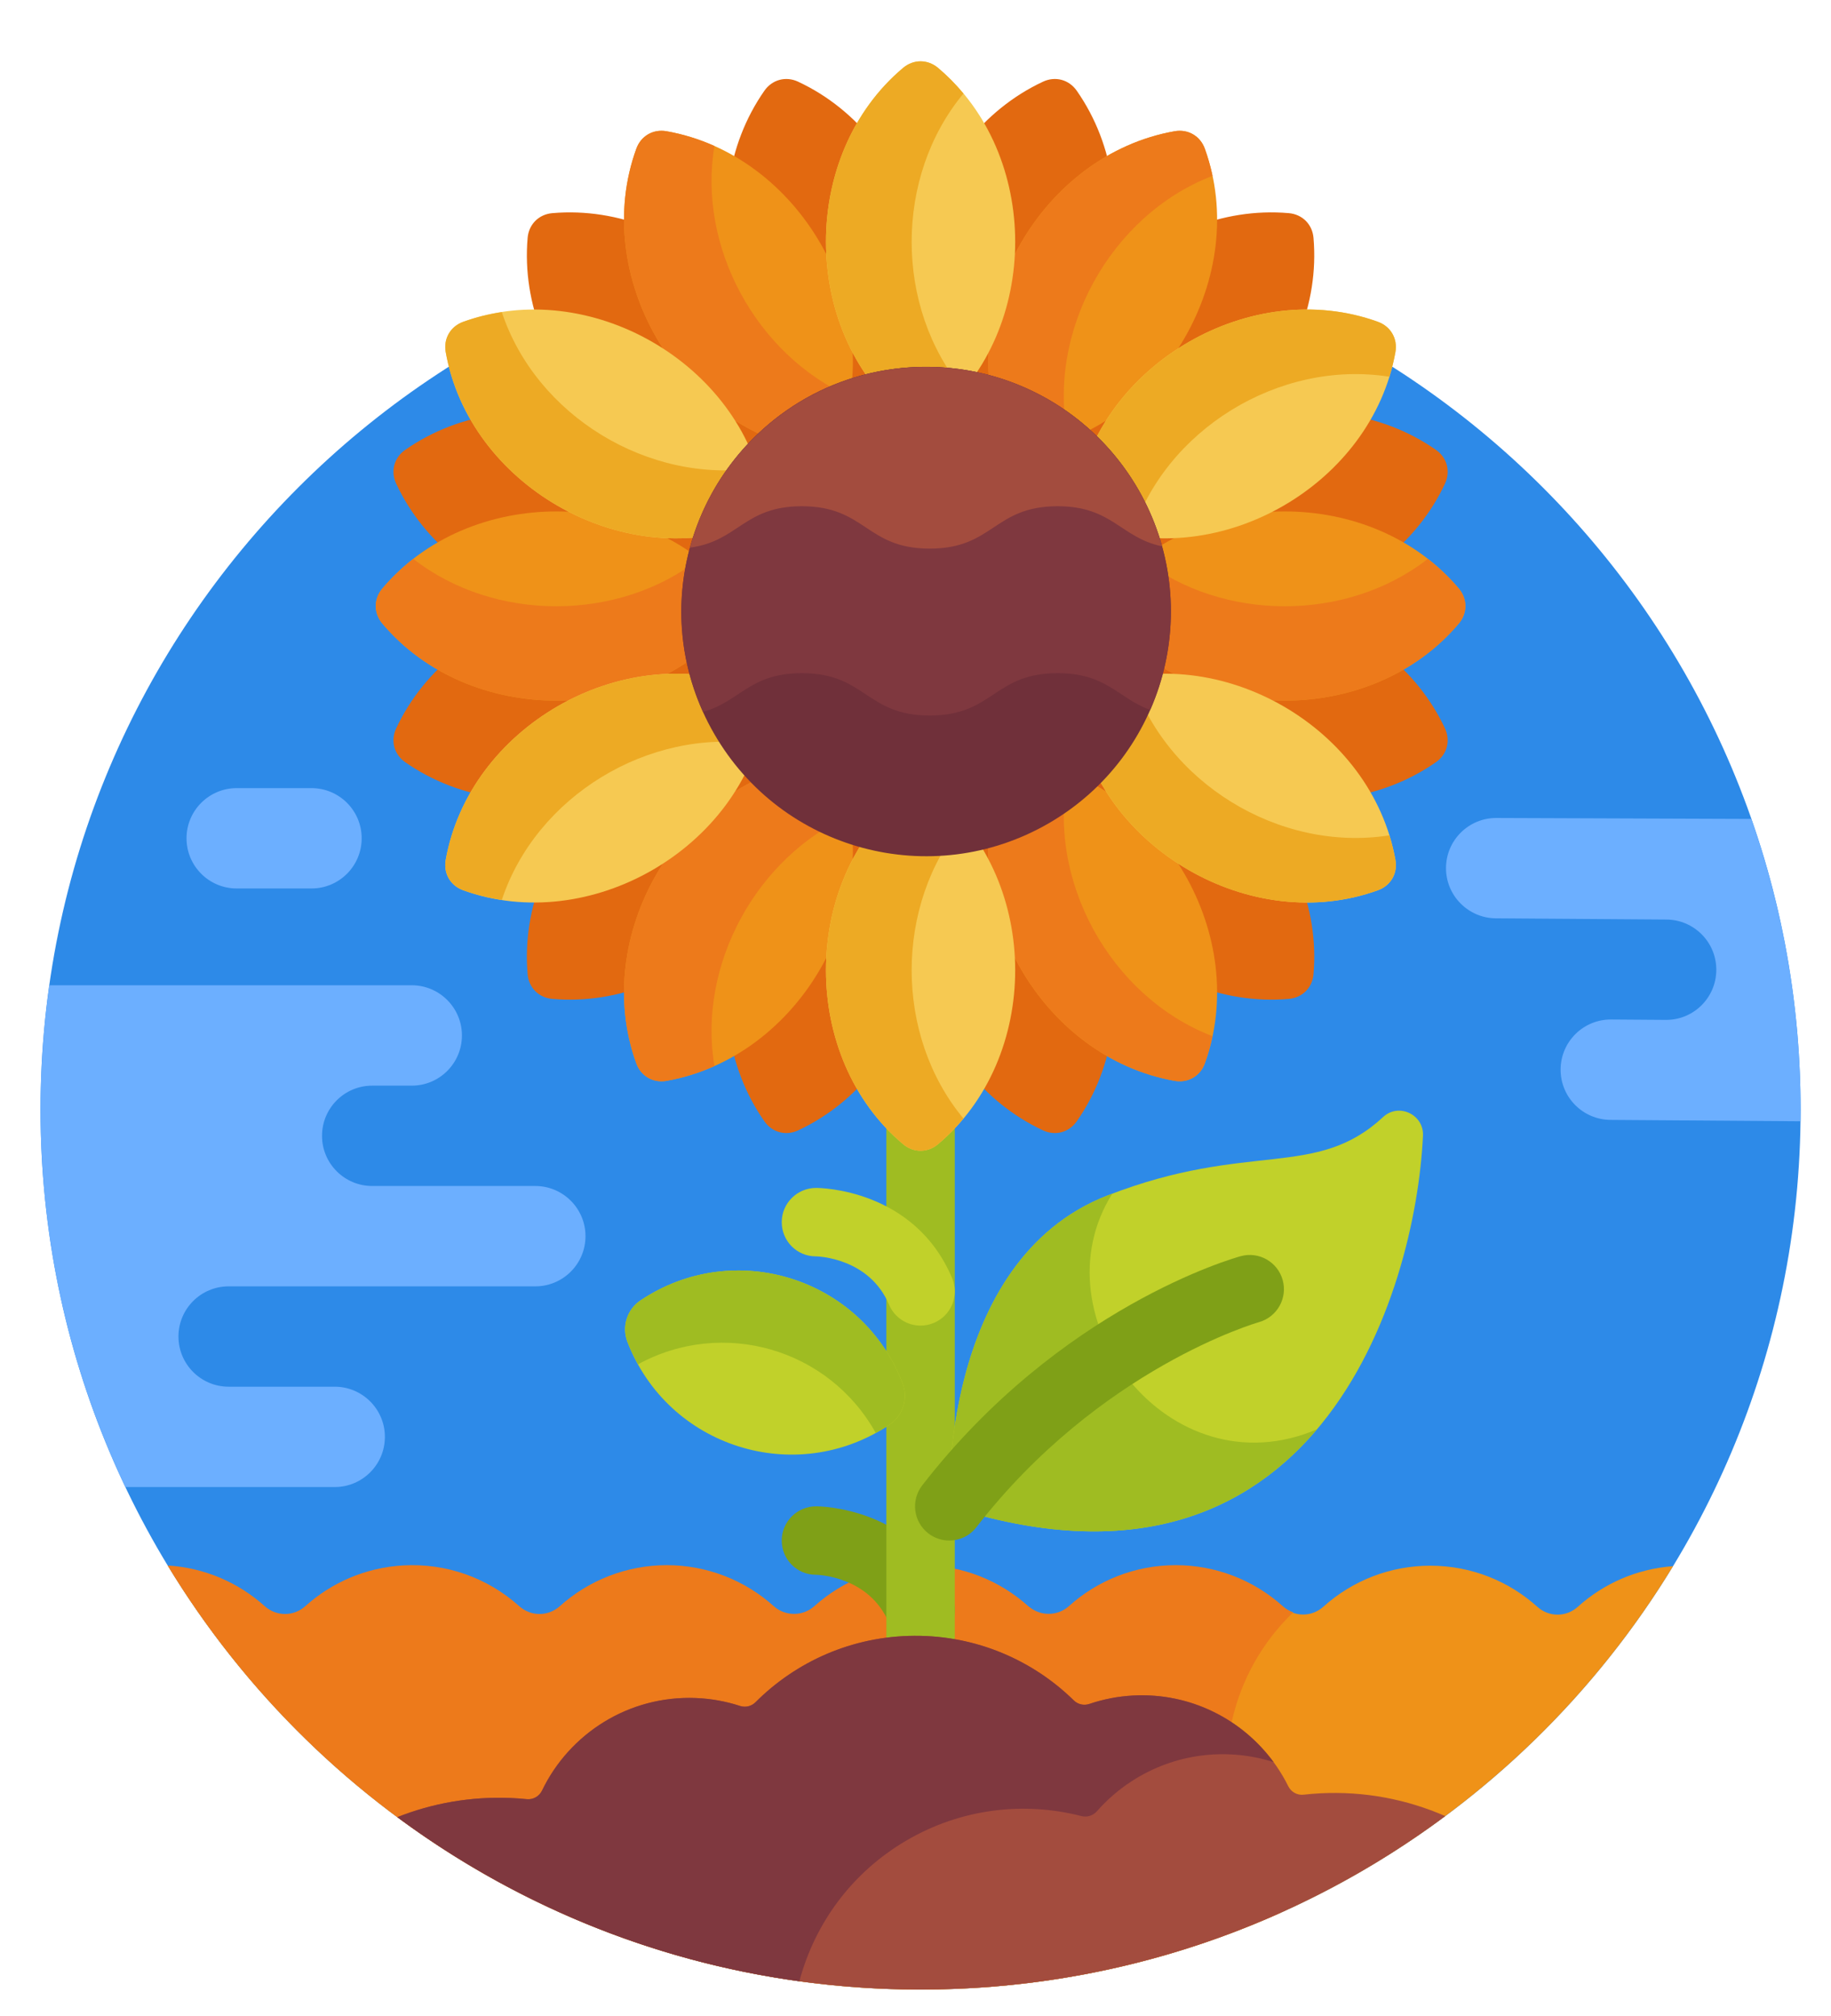 <svg data-bx-workspace="master" xmlns="http://www.w3.org/2000/svg" xmlns:bx="https://boxy-svg.com" width="100%" height="100%" viewBox="0 0 121.637 133.969"><defs></defs><g transform="matrix(0.188, 0, 0, 0.188, -3.061, 4.324)" data-uid="o_f77h72nk1_128"><path d="m467.773 278.363c0 129.035-104.602 233.637-233.637 233.637-129.035 0-233.637-104.602-233.637-233.637 0-129.035 104.602-233.637 233.637-233.637 129.035 0 233.637 104.602 233.637 233.637zm0 0" fill="#2d8ae8" transform="matrix(1.331, 0, 0, 1.331, 29.941, -1.331)" data-uid="o_f77h72nk1_71"></path><path d="m433.906 399.582c-9.566.691-18.395 4.57-25.293 10.793-3.066 2.766-7.656 2.766-10.723 0-7.523-6.789-17.488-10.922-28.418-10.922h-.004c-10.52 0-20.586 3.867-28.379 10.879-3.098 2.785-7.715 2.785-10.812 0-7.734-6.961-17.828-10.879-28.375-10.879h-.004c-10.91 0-20.855 4.117-28.375 10.879-2.957 2.656-7.453 2.715-10.508.23-.098-.082-.211-.145-.305-.23-7.523-6.762-17.469-10.879-28.379-10.879-10.762 0-20.773 4.055-28.379 10.879-3.051 2.746-7.762 2.746-10.812 0-7.68-6.91-17.75-10.879-28.379-10.879-10.754 0-20.816 4.078-28.379 10.879-3.098 2.785-7.719 2.785-10.812 0-8.477-7.594-19.43-11.445-30.754-10.809-9.977.551-19.031 4.539-26.004 10.809-3.094 2.785-7.715 2.785-10.812 0-6.887-6.195-15.816-10.16-25.652-10.785 40.98 67.418 115.125 112.453 199.789 112.453 84.648 0 158.785-45.02 199.77-112.418zm0 0" fill="#ef9218" transform="matrix(1.331, 0, 0, 1.331, 29.941, -1.331)" data-uid="o_f77h72nk1_72"></path><path d="m330.277 410.188c-7.734-6.957-17.828-10.879-28.375-10.879h-.004c-10.91 0-20.855 4.117-28.375 10.879-2.957 2.66-7.453 2.719-10.508.23-.098-.082-.211-.141-.305-.23-7.523-6.762-17.469-10.879-28.379-10.879-10.762 0-20.773 4.059-28.379 10.879-3.051 2.746-7.762 2.746-10.812 0-7.68-6.91-17.75-10.879-28.379-10.879-10.754 0-20.816 4.082-28.379 10.879-3.098 2.785-7.719 2.785-10.812 0-8.477-7.594-19.43-11.445-30.754-10.809-9.977.551-19.031 4.539-26.004 10.809-3.094 2.785-7.715 2.785-10.812 0-6.91-6.211-15.871-10.184-25.742-10.789 40.961 67.5 115.152 112.602 199.879 112.602 34.113 0 66.52-7.316 95.734-20.457-20.172-22.758-19.363-57.961 3.195-79.715-1-.344-1.953-.887-2.789-1.641zm0 0" fill="#ed7a1b" transform="matrix(1.331, 0, 0, 1.331, 29.941, -1.331)" data-uid="o_f77h72nk1_73"></path><path d="m234.141 420.242c-3.547 0-6.914-2.086-8.375-5.559-5.246-12.426-18.867-12.816-19.441-12.824-5.02 0-9.047-4.07-9.047-9.086 0-5.02 4.105-9.086 9.125-9.086 1.062 0 26.121.27 36.105 23.934 1.949 4.625-.219 9.953-4.84 11.902-1.152.488-2.352.719-3.527.719zm0 0" fill="#7fa017" transform="matrix(1.331, 0, 0, 1.331, 29.941, -1.331)" data-uid="o_f77h72nk1_74"></path><path d="m225.051 250.18v193.398c0 5.02 4.066 9.086 9.086 9.086s9.086-4.066 9.086-9.086c0-9.215 0-187.676 0-193.398zm0 0" fill="#9fbc22" transform="matrix(1.331, 0, 0, 1.331, 29.941, -1.331)" data-uid="o_f77h72nk1_75"></path><path d="m234.141 335.703c-3.547 0-6.914-2.086-8.375-5.559-5.246-12.426-18.867-12.816-19.441-12.828-5.02 0-9.047-4.066-9.047-9.086s4.105-9.086 9.125-9.086c1.062 0 26.121.273 36.105 23.938 1.949 4.625-.219 9.953-4.84 11.902-1.152.488-2.352.719-3.527.719zm0 0" fill="#c1d12a" transform="matrix(1.331, 0, 0, 1.331, 29.941, -1.331)" data-uid="o_f77h72nk1_76"></path><path d="m94.906 177.152c-1.52 3.258-.551 6.879 2.398 8.938 29.266 20.469 74.164 8.383 89.246-23.91 1.523-3.262.551-6.883-2.395-8.941-29.27-20.469-74.164-8.383-89.25 23.914zm0 0" fill="#e26910" transform="matrix(1.331, 0, 0, 1.331, 29.941, -1.331)" data-uid="o_f77h72nk1_78"></path><path d="m281.723 127.094c-1.523 3.258-.551 6.883 2.395 8.941 29.27 20.469 74.164 8.383 89.25-23.914 1.523-3.258.551-6.879-2.395-8.941-29.27-20.469-74.168-8.383-89.25 23.914zm0 0" fill="#e26910" transform="matrix(1.331, 0, 0, 1.331, 29.941, -1.331)" data-uid="o_f77h72nk1_79"></path><path d="m192.68 281.469c2.062 2.949 5.684 3.918 8.941 2.398 32.359-15.117 44.34-60.039 23.914-89.25-2.059-2.945-5.684-3.918-8.941-2.395-32.359 15.113-44.34 60.035-23.914 89.246zm0 0" fill="#e26910" transform="matrix(1.331, 0, 0, 1.331, 29.941, -1.331)" data-uid="o_f77h72nk1_80"></path><path d="m242.738 94.652c2.062 2.949 5.684 3.918 8.941 2.398 32.359-15.113 44.34-60.039 23.914-89.25-2.062-2.945-5.684-3.918-8.941-2.395-32.359 15.113-44.344 60.035-23.914 89.246zm0 0" fill="#e26910" transform="matrix(1.331, 0, 0, 1.331, 29.941, -1.331)" data-uid="o_f77h72nk1_81"></path><path d="m331.91 248.953c3.582-.309 6.234-2.961 6.543-6.543 3.094-35.582-29.82-68.418-65.332-65.336-3.582.312-6.234 2.965-6.547 6.547-3.09 35.578 29.824 68.418 65.336 65.332zm0 0" fill="#e26910" transform="matrix(1.331, 0, 0, 1.331, 29.941, -1.331)" data-uid="o_f77h72nk1_82"></path><path d="m195.152 112.195c3.582-.312 6.234-2.961 6.543-6.543 3.094-35.582-29.82-68.422-65.332-65.336-3.582.312-6.234 2.965-6.547 6.547-3.09 35.578 29.824 68.418 65.336 65.332zm0 0" fill="#e26910" transform="matrix(1.331, 0, 0, 1.331, 29.941, -1.331)" data-uid="o_f77h72nk1_83"></path><path d="m97.305 103.18c-2.949 2.062-3.918 5.684-2.398 8.941 15.113 32.359 60.039 44.34 89.25 23.914 2.945-2.062 3.914-5.684 2.395-8.941-15.113-32.359-60.035-44.344-89.246-23.914zm0 0" fill="#e26910" transform="matrix(1.331, 0, 0, 1.331, 29.941, -1.331)" data-uid="o_f77h72nk1_84"></path><path d="m284.117 153.238c-2.945 2.059-3.914 5.68-2.395 8.941 15.113 32.359 60.039 44.34 89.25 23.91 2.945-2.059 3.914-5.68 2.395-8.938-15.113-32.359-60.039-44.344-89.25-23.914zm0 0" fill="#e26910" transform="matrix(1.331, 0, 0, 1.331, 29.941, -1.331)" data-uid="o_f77h72nk1_85"></path><path d="m129.816 242.41c.312 3.582 2.965 6.234 6.547 6.543 35.582 3.09 68.418-29.824 65.332-65.332-.309-3.582-2.961-6.234-6.543-6.547-35.582-3.09-68.422 29.824-65.336 65.336zm0 0" fill="#e26910" transform="matrix(1.331, 0, 0, 1.331, 29.941, -1.331)" data-uid="o_f77h72nk1_86"></path><path d="m266.574 105.652c.312 3.582 2.965 6.23 6.547 6.543 35.582 3.09 68.418-29.824 65.332-65.332-.309-3.582-2.961-6.234-6.543-6.547-35.578-3.09-68.418 29.824-65.336 65.336zm0 0" fill="#e26910" transform="matrix(1.331, 0, 0, 1.331, 29.941, -1.331)" data-uid="o_f77h72nk1_87"></path><path d="m266.652 283.863c3.258 1.523 6.879.551 8.941-2.395 20.469-29.27 8.383-74.164-23.914-89.246-3.258-1.523-6.879-.555-8.941 2.395-20.469 29.266-8.383 74.164 23.914 89.246zm0 0" fill="#e26910" transform="matrix(1.331, 0, 0, 1.331, 29.941, -1.331)" data-uid="o_f77h72nk1_88"></path><path d="m216.594 97.051c3.258 1.52 6.883.551 8.941-2.398 20.469-29.27 8.383-74.164-23.914-89.246-3.258-1.523-6.879-.551-8.941 2.395-20.465 29.27-8.383 74.164 23.914 89.25zm0 0" fill="#e26910" transform="matrix(1.331, 0, 0, 1.331, 29.941, -1.331)" data-uid="o_f77h72nk1_89"></path><path d="m91.234 140.008c-2.312 2.75-2.312 6.504 0 9.258 22.977 27.344 69.469 27.289 92.398 0 2.312-2.754 2.312-6.504 0-9.258-22.973-27.344-69.469-27.293-92.398 0zm0 0" fill="#ef9218" transform="matrix(1.331, 0, 0, 1.331, 29.941, -1.331)" data-uid="o_f77h72nk1_90"></path><path d="m175.406 132.121c-21.535 16.762-54.383 16.789-75.941 0-2.977 2.316-5.746 4.934-8.227 7.887-2.312 2.75-2.312 6.504 0 9.258 22.973 27.344 69.465 27.289 92.395 0 2.312-2.754 2.312-6.504 0-9.258-2.484-2.957-5.254-5.57-8.227-7.887zm0 0" fill="#ed7a1b" transform="matrix(1.331, 0, 0, 1.331, 29.941, -1.331)" data-uid="o_f77h72nk1_91"></path><path d="m284.641 140.008c-2.312 2.75-2.312 6.504 0 9.258 22.977 27.344 69.469 27.289 92.398 0 2.312-2.754 2.312-6.504 0-9.258-22.973-27.344-69.469-27.293-92.398 0zm0 0" fill="#ef9218" transform="matrix(1.331, 0, 0, 1.331, 29.941, -1.331)" data-uid="o_f77h72nk1_92"></path><path d="m368.809 132.121c-21.531 16.762-54.383 16.789-75.941 0-2.973 2.316-5.746 4.934-8.227 7.887-2.312 2.75-2.312 6.504 0 9.258 22.973 27.344 69.469 27.289 92.398 0 2.312-2.754 2.312-6.504 0-9.258-2.484-2.957-5.254-5.57-8.23-7.887zm0 0" fill="#ed7a1b" transform="matrix(1.331, 0, 0, 1.331, 29.941, -1.331)" data-uid="o_f77h72nk1_93"></path><path d="m204.875 186.059c3.543-.625 6.789 1.25 8.016 4.629 12.195 33.57-11.098 73.805-46.195 80.02-3.543.625-6.789-1.25-8.016-4.629-12.195-33.57 11.098-73.809 46.195-80.02zm0 0" fill="#ef9218" transform="matrix(1.331, 0, 0, 1.331, 29.941, -1.331)" data-uid="o_f77h72nk1_94"></path><path d="m179.41 266.785c-4.016 1.797-8.27 3.133-12.715 3.922-3.543.625-6.789-1.25-8.016-4.629-12.195-33.57 11.098-73.809 46.195-80.02 3.543-.625 6.789 1.25 8.02 4.629 1.133 3.125 1.961 6.309 2.5 9.516-24.758 11.062-40.5 39.699-35.984 66.582zm0 0" fill="#ed7a1b" transform="matrix(1.331, 0, 0, 1.331, 29.941, -1.331)" data-uid="o_f77h72nk1_95"></path><path d="m255.383 98.582c1.227 3.379 4.473 5.254 8.016 4.629 35.168-6.223 58.367-46.516 46.195-80.02-1.227-3.379-4.473-5.254-8.016-4.625-35.168 6.223-58.371 46.512-46.195 80.016zm0 0" fill="#ef9218" transform="matrix(1.331, 0, 0, 1.331, 29.941, -1.331)" data-uid="o_f77h72nk1_96"></path><path d="m311.641 30.414c-.516-2.43-1.184-4.844-2.043-7.219-1.23-3.383-4.477-5.258-8.02-4.629-35.168 6.223-58.367 46.516-46.195 80.016 1.227 3.383 4.477 5.258 8.016 4.629 3.445-.609 6.77-1.555 9.965-2.781-6.043-28.473 11.188-59.621 38.277-70.016zm0 0" fill="#ed7a1b" transform="matrix(1.331, 0, 0, 1.331, 29.941, -1.331)" data-uid="o_f77h72nk1_97"></path><path d="m255.383 190.688c1.227-3.379 4.473-5.254 8.016-4.629 35.168 6.223 58.367 46.516 46.195 80.02-1.227 3.379-4.473 5.254-8.016 4.629-35.168-6.223-58.371-46.516-46.195-80.02zm0 0" fill="#ef9218" transform="matrix(1.331, 0, 0, 1.331, 29.941, -1.331)" data-uid="o_f77h72nk1_98"></path><path d="m311.641 258.855c-.516 2.434-1.184 4.844-2.043 7.223-1.23 3.379-4.477 5.254-8.02 4.629-35.168-6.223-58.367-46.516-46.195-80.02 1.227-3.379 4.477-5.254 8.016-4.629 3.445.609 6.77 1.559 9.965 2.781-6.043 28.477 11.188 59.621 38.277 70.016zm0 0" fill="#ed7a1b" transform="matrix(1.331, 0, 0, 1.331, 29.941, -1.331)" data-uid="o_f77h72nk1_99"></path><path d="m204.875 103.211c3.543.629 6.789-1.25 8.016-4.629 12.195-33.566-11.098-73.805-46.195-80.016-3.543-.629-6.789 1.25-8.016 4.629-12.195 33.566 11.098 73.805 46.195 80.016zm0 0" fill="#ef9218" transform="matrix(1.331, 0, 0, 1.331, 29.941, -1.331)" data-uid="o_f77h72nk1_100"></path><path d="m179.41 22.484c-4.016-1.797-8.27-3.133-12.715-3.918-3.543-.629-6.789 1.246-8.016 4.625-12.195 33.57 11.098 73.809 46.195 80.02 3.543.625 6.789-1.25 8.02-4.629 1.133-3.125 1.961-6.309 2.5-9.516-24.758-11.062-40.5-39.695-35.984-66.582zm0 0" fill="#ed7a1b" transform="matrix(1.331, 0, 0, 1.331, 29.941, -1.331)" data-uid="o_f77h72nk1_101"></path><path d="m112.695 69.176c-3.379 1.23-5.254 4.477-4.629 8.016 6.223 35.172 46.516 58.371 80.02 46.199 3.379-1.227 5.254-4.477 4.625-8.016-6.223-35.168-46.512-58.371-80.016-46.199zm0 0" fill="#f6c952" transform="matrix(1.331, 0, 0, 1.331, 29.941, -1.331)" data-uid="o_f77h72nk1_102"></path><path d="m190.816 107.973c-28.859 4.379-58.754-13.875-67.852-41.375-3.539.535-6.984 1.387-10.27 2.578-3.379 1.23-5.254 4.477-4.629 8.016 6.223 35.156 46.504 58.375 80.02 46.199 3.379-1.227 5.254-4.477 4.629-8.016-.441-2.492-1.094-4.961-1.898-7.402zm0 0" fill="#edaa24" transform="matrix(1.331, 0, 0, 1.331, 29.941, -1.331)" data-uid="o_f77h72nk1_103"></path><path d="m112.695 220.094c-3.379-1.227-5.254-4.477-4.629-8.016 6.223-35.172 46.516-58.371 80.02-46.199 3.379 1.23 5.254 4.477 4.625 8.016-6.223 35.168-46.512 58.371-80.016 46.199zm0 0" fill="#f6c952" transform="matrix(1.331, 0, 0, 1.331, 29.941, -1.331)" data-uid="o_f77h72nk1_104"></path><path d="m190.816 181.301c-28.859-4.379-58.754 13.871-67.852 41.371-3.539-.535-6.984-1.387-10.27-2.578-3.379-1.227-5.254-4.477-4.629-8.016 6.223-35.156 46.504-58.375 80.02-46.199 3.379 1.23 5.254 4.477 4.629 8.016-.441 2.492-1.094 4.965-1.898 7.406zm0 0" fill="#edaa24" transform="matrix(1.331, 0, 0, 1.331, 29.941, -1.331)" data-uid="o_f77h72nk1_105"></path><path d="m275.562 173.895c-.629-3.539 1.246-6.789 4.625-8.016 33.57-12.195 73.809 11.098 80.02 46.199.625 3.539-1.25 6.789-4.629 8.016-33.566 12.195-73.805-11.098-80.016-46.199zm0 0" fill="#f6c952" transform="matrix(1.331, 0, 0, 1.331, 29.941, -1.331)" data-uid="o_f77h72nk1_106"></path><path d="m358.59 205.52c.676 2.168 1.227 4.355 1.617 6.559.625 3.539-1.25 6.789-4.629 8.016-33.566 12.195-73.805-11.098-80.016-46.199-.629-3.539 1.246-6.789 4.625-8.016 3.188-1.156 6.52-1.992 9.945-2.531 8.754 27.992 39.148 46.797 68.457 42.172zm0 0" fill="#edaa24" transform="matrix(1.331, 0, 0, 1.331, 29.941, -1.331)" data-uid="o_f77h72nk1_107"></path><path d="m275.562 115.375c-.629 3.539 1.246 6.789 4.625 8.016 33.57 12.195 73.809-11.098 80.02-46.199.625-3.539-1.25-6.785-4.629-8.016-33.566-12.191-73.805 11.098-80.016 46.199zm0 0" fill="#f6c952" transform="matrix(1.331, 0, 0, 1.331, 29.941, -1.331)" data-uid="o_f77h72nk1_108"></path><path d="m358.59 83.75c.676-2.164 1.227-4.355 1.617-6.559.625-3.539-1.25-6.785-4.629-8.016-33.566-12.195-73.805 11.098-80.016 46.199-.629 3.539 1.246 6.789 4.625 8.016 3.188 1.156 6.52 1.992 9.945 2.531 8.754-27.992 39.148-46.793 68.457-42.172zm0 0" fill="#edaa24" transform="matrix(1.331, 0, 0, 1.331, 29.941, -1.331)" data-uid="o_f77h72nk1_109"></path><path d="m229.508 287.535c2.754 2.316 6.504 2.316 9.258 0 27.344-22.973 27.293-69.465 0-92.395-2.754-2.312-6.504-2.312-9.258 0-27.344 22.973-27.293 69.469 0 92.395zm0 0" fill="#f6c952" transform="matrix(1.331, 0, 0, 1.331, 29.941, -1.331)" data-uid="o_f77h72nk1_110"></path><path d="m229.508 94.129c2.754 2.316 6.504 2.316 9.258 0 27.344-22.973 27.293-69.465 0-92.395-2.754-2.312-6.504-2.312-9.258 0-27.344 22.973-27.293 69.469 0 92.395zm0 0" fill="#f6c952" transform="matrix(1.331, 0, 0, 1.331, 29.941, -1.331)" data-uid="o_f77h72nk1_111"></path><path d="m245.516 201.961c-2.07-2.492-4.324-4.781-6.75-6.82-2.754-2.312-6.504-2.312-9.258 0-27.344 22.973-27.293 69.469 0 92.395 2.754 2.316 6.504 2.316 9.258 0 2.426-2.039 4.68-4.328 6.75-6.82-18.316-22.094-18.34-56.629 0-78.754zm0 0" fill="#edaa24" transform="matrix(1.331, 0, 0, 1.331, 29.941, -1.331)" data-uid="o_f77h72nk1_112"></path><path d="m245.516 8.559c-2.07-2.496-4.324-4.785-6.75-6.824-2.754-2.312-6.504-2.312-9.258 0-27.344 22.973-27.293 69.469 0 92.395 2.754 2.316 6.504 2.316 9.258 0 2.426-2.039 4.68-4.324 6.75-6.82-18.316-22.094-18.34-56.629 0-78.75zm0 0" fill="#edaa24" transform="matrix(1.331, 0, 0, 1.331, 29.941, -1.331)" data-uid="o_f77h72nk1_113"></path><path d="m241.758 383.688s-2.773-65.121 42.027-82.543c37.504-14.586 55.238-4.164 73.164-20.836 4.117-3.828 10.832-.652 10.57 4.961-1.945 41.551-28.152 129.941-125.762 98.418zm0 0" fill="#c1d12a" transform="matrix(1.331, 0, 0, 1.331, 29.941, -1.331)" data-uid="o_f77h72nk1_114"></path><path d="m283.785 301.145c.422-.164.828-.309 1.246-.465-20.531 32.605 15.02 79.363 54.34 62.562-19.086 22.531-49.77 35.898-97.613 20.445 0 0-2.773-65.121 42.027-82.543zm0 0" fill="#9fbc22" transform="matrix(1.331, 0, 0, 1.331, 29.941, -1.331)" data-uid="o_f77h72nk1_115"></path><path d="m241.75 392.773c2.715 0 5.398-1.207 7.188-3.52 32.762-42.273 74.598-54.348 75.016-54.465 4.824-1.352 7.66-6.352 6.32-11.18-1.336-4.828-6.32-7.668-11.148-6.34-1.941.531-47.91 13.578-84.551 60.852-3.074 3.969-2.348 9.676 1.617 12.75 1.656 1.281 3.617 1.902 5.559 1.902zm0 0" fill="#7fa017" transform="matrix(1.331, 0, 0, 1.331, 29.941, -1.331)" data-uid="o_f77h72nk1_116"></path><path d="m229.359 351.008c-10.781-27.984-44.668-38.695-69.57-22-3.586 2.402-5.031 6.98-3.48 11.008 10.777 27.984 44.664 38.695 69.566 22 3.586-2.402 5.035-6.98 3.484-11.008zm0 0" fill="#c1d12a" transform="matrix(1.331, 0, 0, 1.331, 29.941, -1.331)" data-uid="o_f77h72nk1_117"></path><path d="m229.359 351.008c-10.781-27.984-44.668-38.695-69.57-22-3.586 2.402-5.031 6.98-3.48 11.008.789 2.055 1.742 4.043 2.809 5.965 22.547-12.32 50.656-4.16 63.121 18.223 1.242-.676 2.461-1.398 3.637-2.188 3.586-2.402 5.035-6.98 3.484-11.008zm0 0" fill="#9fbc22" transform="matrix(1.331, 0, 0, 1.331, 29.941, -1.331)" data-uid="o_f77h72nk1_118"></path><path d="m373.438 465.941c-10.148-4.441-21.449-6.664-33.27-6.047-1.461.078-2.914.199-4.352.363-1.691.191-3.301-.723-4.059-2.246-7.453-15.047-23.328-25.023-41.164-24.086-4.066.215-7.969.988-11.645 2.234-1.441.488-3.031.137-4.117-.926-10.914-10.695-25.879-17.258-42.363-17.164-16.488.094-31.375 6.832-42.164 17.648-1.074 1.078-2.66 1.445-4.105.973-3.688-1.203-7.602-1.934-11.672-2.098-17.844-.73-33.602 9.43-40.883 24.559-.738 1.531-2.336 2.461-4.031 2.293-1.438-.145-2.891-.25-4.355-.312-10.605-.434-20.77 1.414-30.035 5.09 38.828 28.758 86.883 45.777 138.914 45.777 52.203 0 100.406-17.125 139.301-46.059zm0 0" fill="#a34c3e" transform="matrix(1.331, 0, 0, 1.331, 29.941, -1.331)" data-uid="o_f77h72nk1_119"></path><path d="m201.98 509.727c4.035-15.145 13.809-28.77 28.406-37.309 14.598-8.543 31.262-10.387 46.441-6.484 1.512.391 3.105-.117 4.133-1.289 2.625-2.992 5.695-5.68 9.199-7.957 11.617-7.543 25.438-8.969 37.688-5.094-8.363-11.379-22.098-18.465-37.254-17.672-4.066.215-7.969.988-11.645 2.234-1.441.488-3.031.141-4.117-.926-10.914-10.691-25.879-17.258-42.363-17.16-16.488.094-31.375 6.832-42.164 17.648-1.074 1.074-2.66 1.445-4.105.973-3.688-1.203-7.602-1.934-11.672-2.098-17.844-.73-33.602 9.426-40.883 24.559-.738 1.531-2.34 2.461-4.031 2.293-1.441-.148-2.891-.25-4.355-.312-10.609-.434-20.77 1.414-30.039 5.086 30.684 22.727 67.129 38.113 106.738 43.57.008-.02.016-.039.023-.062zm0 0" fill="#7f383f" transform="matrix(1.331, 0, 0, 1.331, 29.941, -1.331)" data-uid="o_f77h72nk1_120"></path><path d="m291.879 113.613c-17.941-31.074-57.676-41.719-88.75-23.781-31.07 17.941-41.719 57.676-23.777 88.75 17.941 31.074 57.676 41.719 88.75 23.777 31.07-17.941 41.719-57.672 23.777-88.746zm0 0" fill="#70303a" transform="matrix(1.331, 0, 0, 1.331, 29.941, -1.331)" data-uid="o_f77h72nk1_121"></path><path d="m300.59 146.102c0-35.883-29.086-64.969-64.969-64.969-47.316 0-78.484 48.922-59.246 91.617 9.82-2.719 12.324-10.289 26.25-10.289 16.973 0 16.973 11.25 33.941 11.25 16.973 0 16.973-11.25 33.945-11.25 13.109 0 16.098 6.707 24.594 9.762 3.52-7.992 5.484-16.824 5.484-26.121zm0 0" fill="#7f383f" transform="matrix(1.331, 0, 0, 1.331, 29.941, -1.331)" data-uid="o_f77h72nk1_122"></path><path d="m235.621 81.133c-30.008 0-55.25 20.348-62.715 47.996 12.883-1.688 14.289-10.988 29.719-10.988 16.973 0 16.973 11.25 33.941 11.25 16.973 0 16.973-11.25 33.945-11.25 14.594 0 16.648 8.312 27.727 10.645-7.582-27.473-32.734-47.652-62.617-47.652zm0 0" fill="#a34c3e" transform="matrix(1.331, 0, 0, 1.331, 29.941, -1.331)" data-uid="o_f77h72nk1_123"></path><path d="m131.859 298.629h-43.309c-7.355 0-13.32-5.965-13.32-13.32 0-7.301 5.902-13.32 13.324-13.32h10.5c7.355 0 13.32-5.969 13.32-13.324 0-7.371-5.988-13.332-13.324-13.332h-96.215c-1.527 10.793-2.336 21.816-2.336 33.031 0 35.863 8.09 69.836 22.531 100.203h55.57c7.355 0 13.32-5.965 13.32-13.324 0-7.398-6.031-13.32-13.32-13.32h-28.16c-7.359 0-13.324-5.969-13.324-13.324 0-7.359 5.973-13.32 13.324-13.32h81.418c7.355 0 13.32-5.969 13.32-13.324 0-7.398-6.031-13.324-13.32-13.324zm0 0" fill="#6cafff" transform="matrix(1.331, 0, 0, 1.331, 29.941, -1.331)" data-uid="o_f77h72nk1_124"></path><path d="m52.578 192.988h19.855c7.359 0 13.324 5.965 13.324 13.32 0 7.359-5.965 13.324-13.324 13.324h-19.855c-7.355 0-13.32-5.965-13.32-13.324 0-7.355 5.965-13.32 13.32-13.32zm0 0" fill="#6cafff" transform="matrix(1.331, 0, 0, 1.331, 29.941, -1.331)" data-uid="o_f77h72nk1_125"></path><path d="m454.699 201.164-67.648-.25c-7.355-.055-13.367 5.871-13.418 13.227-.055 7.398 5.934 13.363 13.227 13.418l45.305.324c7.355.055 13.281 6.062 13.227 13.418-.051 7.301-5.996 13.277-13.418 13.227l-14.5-.105c-7.355-.055-13.363 5.871-13.418 13.227-.055 7.371 5.895 13.375 13.227 13.426l50.453.363c.012-1.023.039-2.047.039-3.074 0-27.055-4.613-53.031-13.074-77.199zm0 0" fill="#6cafff" transform="matrix(1.331, 0, 0, 1.331, 29.941, -1.331)" data-uid="o_f77h72nk1_126"></path></g></svg>